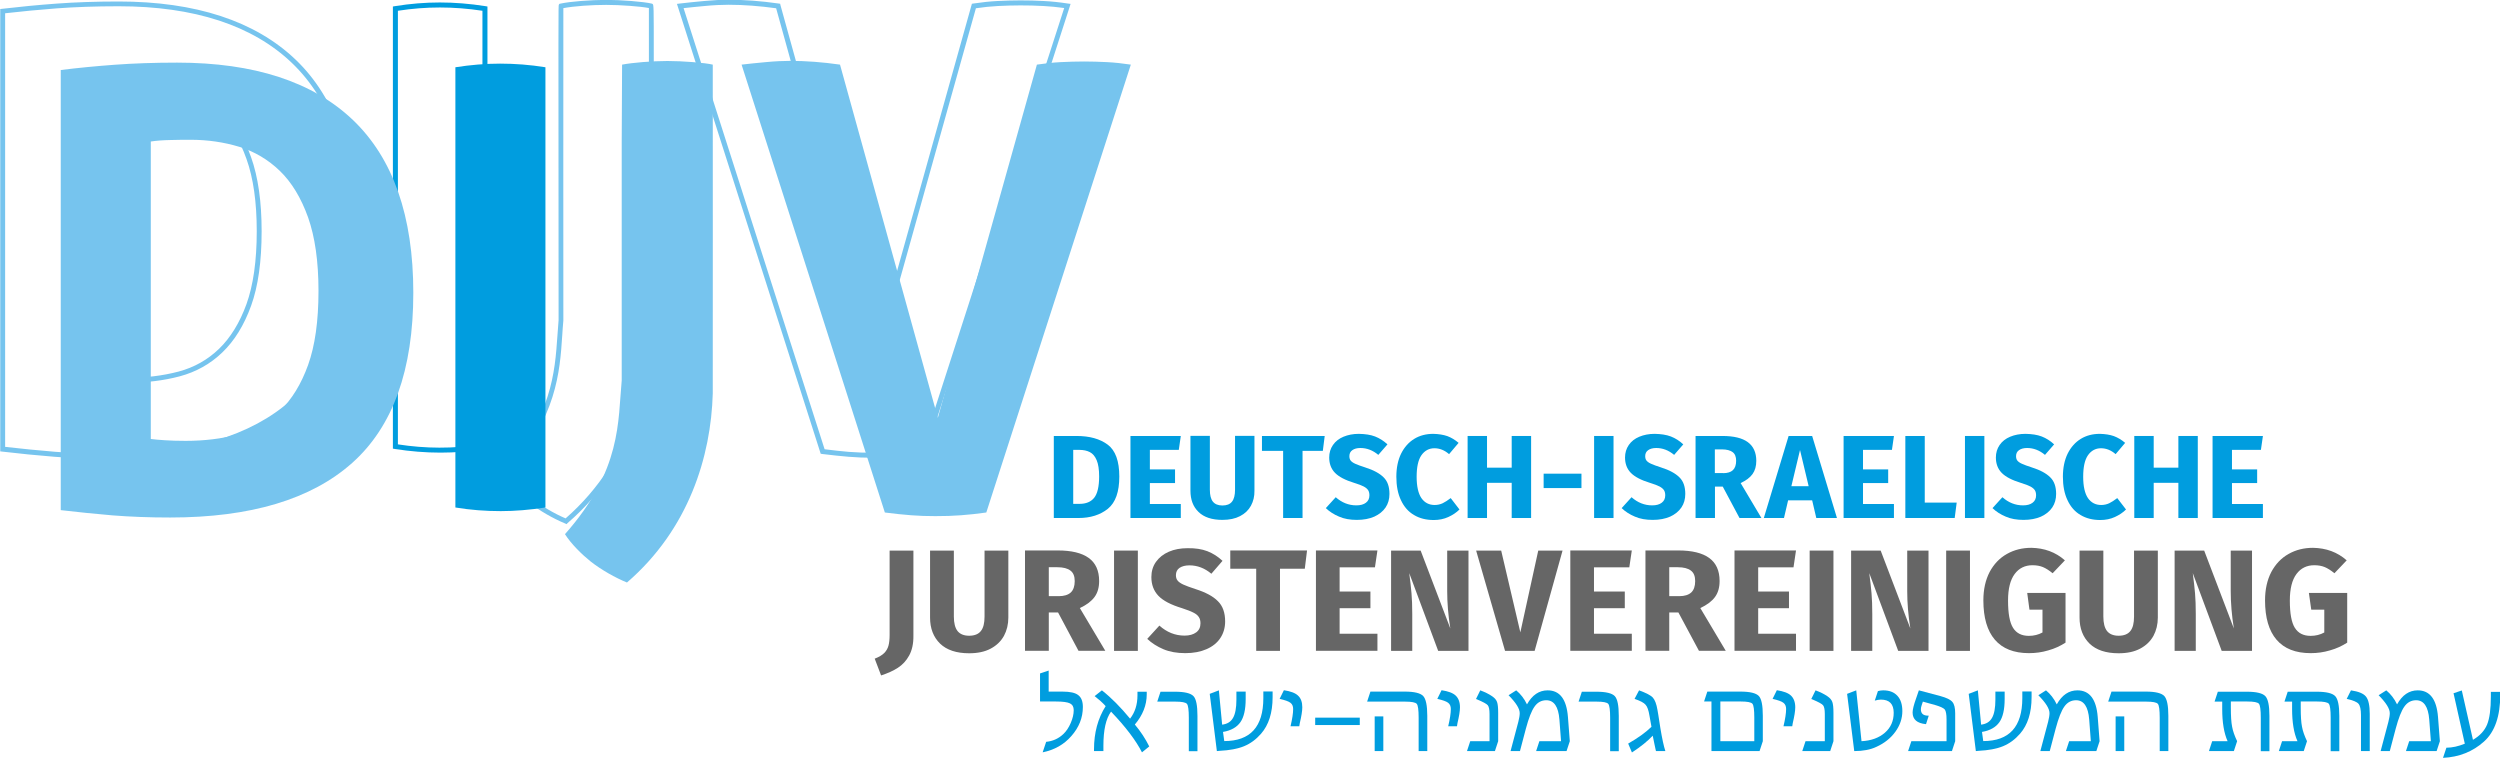<?xml version="1.0" encoding="utf-8"?>
<!-- Generator: Adobe Illustrator 24.0.1, SVG Export Plug-In . SVG Version: 6.00 Build 0)  -->
<svg version="1.0" id="Ebene_1" xmlns="http://www.w3.org/2000/svg" xmlns:xlink="http://www.w3.org/1999/xlink" x="0px" y="0px"
	 viewBox="0 0 1996.1 605.2" style="enable-background:new 0 0 1996.1 605.2;" xml:space="preserve">
<style type="text/css">
	.st0{fill:#76C4EE;}
	.st1{fill:#009DDF;}
	.st2{fill:#666666;}
</style>
<g>
	<g>
		<path class="st0" d="M452.4,418.5l-1.1-0.5c-9.7-4-20.6-10.3-29.2-16.9c-6.7-5.4-15.8-14.1-20.9-22.3l-0.8-1.3l1-1.1
			c39.2-44.3,41.6-78.5,43.7-108.7c0.3-4.1,0.6-8.2,0.9-12.1C445.8,4.4,445.8,4.4,446.2,3.8l0.4-0.7l0.8-0.2
			c8.4-1.8,23.9-2.9,36.6-3c11.4,0,29.9,1.4,36.5,3l0.4,0.2c1.1,0.6,1.1,0.6,1.1,42.6l0,220.4c-1,35.4-11.3,102.1-68.9,151.6
			L452.4,418.5z M405.3,377.9c5,7.5,13.4,15.4,19.2,20.1c7.8,6,18.1,12.1,27.1,15.9c55.5-48.5,65.5-113.4,66.5-147.9
			c0-2.4,0.1-238.2,0-259.6c-6.9-1.3-22.5-2.5-34.1-2.5c-11.9,0-25.8,1-34.2,2.6c-0.1,21.1,0,246.8,0,249.2l0,0.2
			c-0.4,3.9-0.6,8-0.9,12.1C447,297,444.5,333.1,405.3,377.9z M697,365.5c-6.7,0-13.2-0.3-19.5-0.8c-6.3-0.5-13.4-1.3-20.9-2.2
			l-1.3-0.2l-0.4-1.2L540.5,3.1l2.4-0.3c5.6-0.7,12.1-1.3,19.3-2c7.3-0.7,13.8-1,19.5-1c12.6,0,26,1,39.9,3l1.3,0.2l0.3,1.3
			l75.8,273.7L776,3l1.3-0.2c6.6-1,13-1.7,19.2-2c12.1-0.6,24-0.7,36.8,0c6.2,0.3,12.7,1,19.2,2l2.3,0.3l-0.7,2.2L739,362.3
			l-1.2,0.2c-6.9,1-13.7,1.7-20.2,2.2C711.2,365.2,704.3,365.5,697,365.5z M658.4,358.7c7,0.9,13.5,1.6,19.4,2.1
			c12.9,1,27.5,0.9,39.5,0c6-0.5,12.3-1.1,18.7-2L849.7,6.4c-5.7-0.8-11.2-1.3-16.5-1.6c-12.7-0.7-24.5-0.6-36.4,0
			c-5.7,0.3-11.6,0.9-17.6,1.8l-80.2,286.2L619.7,6.6c-13.2-1.8-26-2.8-38-2.8c-5.5,0-12,0.3-19.1,1c-6.2,0.6-11.8,1.1-16.8,1.7
			L658.4,358.7z"/>
	</g>
	<g>
		<path class="st1" d="M351.7,361.4c-12,0-24.3-1-36.3-2.9l-1.7-0.3V5.2l1.7-0.3c24.1-3.9,47.3-3.9,72.1,0l1.7,0.3v353l-1.7,0.3
			C375.2,360.5,363.1,361.4,351.7,361.4z M317.7,354.8c22,3.4,43.7,3.6,67.5,0V8.6c-23.2-3.5-44.9-3.5-67.5,0V354.8z"/>
	</g>
	<g>
		<path class="st0" d="M89.3,366.4c-16.5,0-31.9-0.6-45.9-1.7c-13.9-1.1-27.9-2.5-41.4-4.1l-1.8-0.2V7.2L2,7c13.6-1.6,28-3,42.9-4.1
			c14.9-1.1,31.6-1.7,49.8-1.7c61.5,0,109,15.6,141.2,46.3c32.2,30.7,48.5,77.4,48.5,138.6c0,61.6-16.6,107.6-49.3,136.7
			C202.4,351.7,153.4,366.4,89.3,366.4z M4.2,356.8c12.9,1.5,26.2,2.8,39.5,3.9c13.9,1.1,29.2,1.7,45.5,1.7
			c63.1,0,111.2-14.4,143.1-42.8c31.8-28.3,48-73.3,48-133.7c0-60.1-15.9-105.7-47.3-135.7c-31.4-30-78-45.2-138.4-45.2
			c-18,0-34.7,0.6-49.5,1.7c-14.2,1.1-28,2.4-41,3.9V356.8z M101.5,305.6c-6.5,0-12.1-0.2-16.7-0.5c-4.6-0.3-8.3-0.7-11.3-1
			l-1.8-0.2V64.1l1.7-0.2c4.6-0.7,10-1.1,16-1.2c6-0.2,11.3-0.2,15.9-0.2c13.7,0,26.9,1.9,39.2,5.7c12.4,3.8,23.5,10.4,33.1,19.7
			c9.6,9.3,17.3,21.9,22.9,37.7c5.6,15.7,8.4,35.6,8.4,59c0,24.1-2.8,44.1-8.4,59.5c-5.6,15.5-13.3,28-22.9,37.2
			c-9.6,9.3-21.1,15.7-34.2,19.2C130.6,303.9,116.5,305.6,101.5,305.6z M75.7,300.4c2.6,0.3,5.7,0.5,9.3,0.8
			c4.4,0.3,10,0.5,16.4,0.5c14.7,0,28.5-1.7,41.1-5c12.4-3.3,23.3-9.4,32.4-18.2c9.1-8.8,16.5-20.8,21.9-35.7
			c5.4-15,8.2-34.5,8.2-58.2c0-23-2.7-42.4-8.2-57.7c-5.4-15.2-12.7-27.4-21.9-36.2c-9.1-8.8-19.7-15.1-31.5-18.7
			c-11.9-3.7-24.7-5.5-38.1-5.5c-4.5,0-9.8,0.1-15.7,0.2c-5.2,0.1-9.8,0.5-13.9,1V300.4z"/>
	</g>
</g>
<g>
	<g>
		<path class="st0" d="M706.5,409.2c7.6,1,14.6,1.7,20.9,2.2c6.3,0.5,12.8,0.7,19.4,0.7c7.3,0,14.2-0.2,20.6-0.7
			c6.5-0.5,13.2-1.2,20.1-2.2L902.9,51.6c-6.6-1-13-1.7-19.1-2c-6.1-0.3-12.2-0.5-18.2-0.5c-6.3,0-12.5,0.2-18.6,0.5
			c-6.1,0.3-12.5,1-19.1,2l-79.1,282l-78.1-282c-13.9-2-27.2-3-39.8-3c-5.6,0-12.1,0.3-19.4,1c-7.3,0.7-13.8,1.3-19.4,2L706.5,409.2
			z M496.4,113.3v190.5c-3.1,32.6,0.1,71.4-45.3,122.7c4.9,7.8,13.7,16.4,20.6,21.9c8.6,6.7,19.6,12.9,28.9,16.7
			c49.4-42.6,67.1-100.8,68.5-150.9c0,0,0.1-262.5,0-262.6c-6.2-1.5-24-2.9-36.2-2.9c-12.2,0-27.8,1.3-36.2,2.9"/>
	</g>
	<g>
		<path class="st1" d="M363.6,405.2c12.1,2,24.1,2.9,36.2,2.9c11.4,0,23.3-1,35.7-2.9V53.7c-12.4-2-24.4-2.9-36.2-2.9
			c-11.7,0-23.6,1-35.7,2.9V405.2z"/>
	</g>
</g>
<g>
	<path class="st1" d="M884.4,355c6.2,4.6,9.3,13.1,9.3,25.5c0,12.2-3,20.7-9.1,25.7c-6.1,4.9-13.9,7.4-23.5,7.4h-19.7v-65.5h18.2
		C870,348.1,878.2,350.4,884.4,355z M856.9,402.3h5.1c5.1,0,9-1.6,11.6-4.8c2.6-3.2,4-8.9,4-17.1c0-5.6-0.7-10-2-13
		c-1.3-3.1-3.1-5.2-5.4-6.4c-2.3-1.2-5.1-1.8-8.4-1.8h-4.9V402.3z"/>
	<path class="st1" d="M918.1,359.1v15.7h20.1v10.9h-20.1v16.7h24.7v11.2h-40.2v-65.5h40.2l-1.6,11.1H918.1z"/>
	<path class="st1" d="M998.8,403.8c-1.9,3.5-4.8,6.3-8.7,8.3c-3.8,2-8.5,3-14.1,3c-8.3,0-14.7-2.1-19-6.3c-4.4-4.2-6.5-9.9-6.5-17
		v-43.8H966v43.1c0,4.2,0.8,7.4,2.4,9.4c1.6,2,4.1,3.1,7.6,3.1c3.5,0,6.1-1,7.7-3.1c1.6-2,2.4-5.2,2.4-9.4v-43.1h15.5v43.8
		C1001.7,396.3,1000.7,400.3,998.8,403.8z"/>
	<path class="st1" d="M1040,360v53.6h-15.5V360h-16.9v-11.9h50.1l-1.5,11.9H1040z"/>
	<path class="st1" d="M1097.9,348.5c3.6,1.4,6.9,3.5,9.9,6.3l-7.3,8.4c-4.4-3.7-9.2-5.5-14.3-5.5c-2.7,0-4.9,0.6-6.4,1.7
		c-1.6,1.1-2.4,2.7-2.4,4.8c0,1.4,0.3,2.6,1,3.5c0.7,0.9,1.9,1.8,3.7,2.6c1.8,0.8,4.4,1.8,7.9,2.9c6.7,2.1,11.6,4.8,14.7,7.9
		c3.2,3.1,4.7,7.5,4.7,13.3c0,4.1-1,7.7-3.1,10.8c-2.1,3.1-5.1,5.5-9,7.3c-3.9,1.7-8.5,2.6-13.9,2.6c-5.4,0-10.1-0.8-14.2-2.6
		c-4.1-1.7-7.7-4-10.6-6.8l7.9-8.7c4.9,4.3,10.3,6.5,16.5,6.5c3.2,0,5.8-0.7,7.6-2.1c1.9-1.4,2.8-3.4,2.8-5.9c0-1.6-0.3-3-1-4.1
		c-0.7-1.1-1.9-2.1-3.6-3c-1.7-0.9-4.2-1.8-7.4-2.8c-7.2-2.2-12.4-4.9-15.5-8.1c-3.1-3.2-4.6-7.3-4.6-12.2c0-3.8,1-7.1,3-10
		c2-2.9,4.8-5.1,8.4-6.6c3.6-1.5,7.7-2.3,12.2-2.3C1090,346.5,1094.3,347.1,1097.9,348.5z"/>
	<path class="st1" d="M1155.6,348.2c3.2,1.2,6.2,3,9,5.4l-7.6,9c-3.7-3.2-7.6-4.7-11.7-4.7c-4.3,0-7.8,1.9-10.4,5.6
		c-2.6,3.8-3.8,9.5-3.8,17.2c0,7.6,1.3,13.3,3.8,17c2.6,3.7,6.1,5.5,10.6,5.5c2.3,0,4.5-0.5,6.4-1.4c1.9-0.9,4-2.3,6.4-4.1l7,9.1
		c-2.4,2.4-5.4,4.4-8.9,6c-3.5,1.6-7.4,2.4-11.6,2.4c-6.1,0-11.3-1.3-15.8-4c-4.5-2.6-8-6.6-10.4-11.8c-2.5-5.2-3.7-11.5-3.7-18.8
		c0-7.1,1.3-13.3,3.8-18.4c2.6-5.2,6.1-9.1,10.5-11.8c4.4-2.7,9.5-4,15.2-4C1148.6,346.5,1152.4,347.1,1155.6,348.2z"/>
	<path class="st1" d="M1187.3,385.5v28.1h-15.5v-65.5h15.5v25.3h19.7v-25.3h15.5v65.5h-15.5v-28.1H1187.3z"/>
	<path class="st1" d="M1262.7,378.2v11.5h-30.2v-11.5H1262.7z"/>
	<path class="st1" d="M1272.8,413.6v-65.5h15.5v65.5H1272.8z"/>
	<path class="st1" d="M1334.1,348.5c3.6,1.4,6.9,3.5,9.9,6.3l-7.3,8.4c-4.4-3.7-9.2-5.5-14.3-5.5c-2.7,0-4.9,0.6-6.4,1.7
		c-1.6,1.1-2.4,2.7-2.4,4.8c0,1.4,0.3,2.6,1,3.5c0.7,0.9,1.9,1.8,3.7,2.6c1.8,0.8,4.4,1.8,7.9,2.9c6.7,2.1,11.6,4.8,14.7,7.9
		c3.2,3.1,4.7,7.5,4.7,13.3c0,4.1-1,7.7-3.1,10.8s-5.1,5.5-9,7.3c-3.9,1.7-8.5,2.6-13.9,2.6c-5.4,0-10.1-0.8-14.2-2.6
		c-4.1-1.7-7.7-4-10.6-6.8l7.9-8.7c4.9,4.3,10.3,6.5,16.5,6.5c3.2,0,5.8-0.7,7.6-2.1c1.9-1.4,2.8-3.4,2.8-5.9c0-1.6-0.3-3-1-4.1
		c-0.7-1.1-1.9-2.1-3.6-3c-1.7-0.9-4.2-1.8-7.4-2.8c-7.2-2.2-12.4-4.9-15.5-8.1c-3.1-3.2-4.6-7.3-4.6-12.2c0-3.8,1-7.1,3-10
		c2-2.9,4.8-5.1,8.4-6.6c3.6-1.5,7.7-2.3,12.2-2.3C1326.2,346.5,1330.4,347.1,1334.1,348.5z"/>
	<path class="st1" d="M1369.3,388.5v25.1h-15.5v-65.5h21.5c8.9,0,15.7,1.6,20.2,4.9c4.5,3.3,6.8,8.3,6.8,15c0,4.2-1,7.7-3,10.5
		c-2,2.8-5.2,5.2-9.5,7.2l16.6,27.9h-17.5l-13.4-25.1H1369.3z M1375.8,377.8c3.5,0,6.1-0.8,7.8-2.4c1.7-1.6,2.6-4.1,2.6-7.5
		c0-3.2-0.9-5.5-2.8-6.9c-1.9-1.4-4.7-2.2-8.6-2.2h-5.6v18.9H1375.8z"/>
	<path class="st1" d="M1427.7,399.5l-3.3,14.1h-16.1l19.8-65.5h18.8l19.8,65.5h-16.5l-3.3-14.1H1427.7z M1437.2,359.3l-6.9,28.9
		h13.8L1437.2,359.3z"/>
	<path class="st1" d="M1487.5,359.1v15.7h20.1v10.9h-20.1v16.7h24.7v11.2h-40.2v-65.5h40.2l-1.6,11.1H1487.5z"/>
	<path class="st1" d="M1562.3,401.3l-1.6,12.3h-39.4v-65.5h15.5v53.2H1562.3z"/>
	<path class="st1" d="M1568.9,413.6v-65.5h15.5v65.5H1568.9z"/>
	<path class="st1" d="M1630.2,348.5c3.6,1.4,6.9,3.5,9.9,6.3l-7.3,8.4c-4.4-3.7-9.2-5.5-14.3-5.5c-2.7,0-4.9,0.6-6.4,1.7
		c-1.6,1.1-2.4,2.7-2.4,4.8c0,1.4,0.3,2.6,1,3.5c0.7,0.9,1.9,1.8,3.7,2.6c1.8,0.8,4.4,1.8,7.9,2.9c6.7,2.1,11.6,4.8,14.7,7.9
		c3.2,3.1,4.7,7.5,4.7,13.3c0,4.1-1,7.7-3.1,10.8c-2.1,3.1-5.1,5.5-9,7.3c-3.9,1.7-8.5,2.6-13.9,2.6c-5.4,0-10.1-0.8-14.2-2.6
		c-4.1-1.7-7.7-4-10.6-6.8l7.9-8.7c4.9,4.3,10.3,6.5,16.5,6.5c3.2,0,5.8-0.7,7.6-2.1c1.9-1.4,2.8-3.4,2.8-5.9c0-1.6-0.3-3-1-4.1
		c-0.7-1.1-1.9-2.1-3.6-3c-1.7-0.9-4.2-1.8-7.4-2.8c-7.2-2.2-12.4-4.9-15.5-8.1c-3.1-3.2-4.6-7.3-4.6-12.2c0-3.8,1-7.1,3-10
		c2-2.9,4.8-5.1,8.4-6.6c3.6-1.5,7.7-2.3,12.2-2.3C1622.3,346.5,1626.5,347.1,1630.2,348.5z"/>
	<path class="st1" d="M1687.8,348.2c3.2,1.2,6.2,3,9,5.4l-7.6,9c-3.7-3.2-7.6-4.7-11.7-4.7c-4.3,0-7.8,1.9-10.4,5.6
		c-2.6,3.8-3.8,9.5-3.8,17.2c0,7.6,1.3,13.3,3.8,17c2.6,3.7,6.1,5.5,10.6,5.5c2.3,0,4.5-0.5,6.4-1.4c1.9-0.9,4-2.3,6.4-4.1l7,9.1
		c-2.4,2.4-5.4,4.4-8.9,6c-3.5,1.6-7.4,2.4-11.6,2.4c-6.1,0-11.3-1.3-15.8-4c-4.5-2.6-8-6.6-10.4-11.8c-2.5-5.2-3.7-11.5-3.7-18.8
		c0-7.1,1.3-13.3,3.8-18.4c2.6-5.2,6.1-9.1,10.5-11.8c4.4-2.7,9.5-4,15.2-4C1680.9,346.5,1684.7,347.1,1687.8,348.2z"/>
	<path class="st1" d="M1719.6,385.5v28.1h-15.5v-65.5h15.5v25.3h19.7v-25.3h15.5v65.5h-15.5v-28.1H1719.6z"/>
	<path class="st1" d="M1782.1,359.1v15.7h20.1v10.9h-20.1v16.7h24.7v11.2h-40.2v-65.5h40.2l-1.6,11.1H1782.1z"/>
</g>
<g>
	<path class="st2" d="M725.9,523.4c-2.3,4.2-5.3,7.4-9,9.8c-3.7,2.4-8.2,4.4-13.4,6.1l-5.1-13.4c3.4-1.3,5.9-2.8,7.6-4.5
		c1.7-1.7,2.8-3.7,3.4-5.9c0.6-2.2,0.9-5.1,0.9-8.6v-67.3h19v68C729.4,513.9,728.2,519.2,725.9,523.4z"/>
	<path class="st2" d="M801.6,507.7c-2.4,4.3-5.9,7.7-10.6,10.2c-4.7,2.5-10.4,3.7-17.2,3.7c-10.2,0-17.9-2.6-23.2-7.7
		c-5.3-5.2-8-12.1-8-20.8v-53.5h19v52.7c0,5.2,1,9,2.9,11.5c2,2.5,5.1,3.8,9.3,3.8c4.3,0,7.5-1.3,9.4-3.8c2-2.5,2.9-6.3,2.9-11.5
		v-52.7h19v53.5C805.1,498.5,803.9,503.4,801.6,507.7z"/>
	<path class="st2" d="M837.4,489v30.6h-19v-80.1h26.2c10.9,0,19.2,2,24.7,6c5.5,4,8.3,10.1,8.3,18.4c0,5.2-1.2,9.4-3.7,12.8
		c-2.5,3.4-6.4,6.3-11.7,8.8l20.3,34.1h-21.4L844.8,489H837.4z M845.4,476c4.2,0,7.4-1,9.5-2.9c2.1-1.9,3.2-5,3.2-9.1
		c0-3.9-1.1-6.7-3.4-8.4c-2.3-1.8-5.8-2.7-10.5-2.7h-6.8V476H845.4z"/>
	<path class="st2" d="M889.5,519.7v-80.1h19v80.1H889.5z"/>
	<path class="st2" d="M964,440.1c4.4,1.7,8.5,4.3,12.1,7.7l-8.9,10.3c-5.4-4.5-11.2-6.7-17.5-6.7c-3.3,0-5.9,0.7-7.9,2
		c-1.9,1.3-2.9,3.3-2.9,5.8c0,1.8,0.4,3.2,1.3,4.3c0.8,1.1,2.4,2.2,4.5,3.2c2.2,1,5.4,2.2,9.7,3.6c8.2,2.6,14.2,5.8,18,9.7
		c3.9,3.8,5.8,9.2,5.8,16.2c0,5-1.3,9.4-3.8,13.2c-2.5,3.8-6.2,6.8-11,8.9c-4.8,2.1-10.4,3.2-17,3.2c-6.6,0-12.4-1-17.4-3.1
		c-5-2.1-9.4-4.9-13-8.3l9.7-10.6c5.9,5.3,12.6,8,20.1,8c3.9,0,7-0.9,9.3-2.6c2.3-1.7,3.4-4.1,3.4-7.2c0-2-0.4-3.7-1.3-5
		c-0.8-1.3-2.3-2.6-4.4-3.6c-2.1-1.1-5.1-2.2-9-3.5c-8.9-2.7-15.2-6-18.9-9.9c-3.7-3.9-5.6-8.9-5.6-14.9c0-4.6,1.2-8.7,3.7-12.2
		c2.5-3.5,5.9-6.2,10.3-8.1c4.4-1.9,9.4-2.8,14.9-2.8C954.3,437.6,959.6,438.4,964,440.1z"/>
	<path class="st2" d="M1022,454.1v65.6h-19v-65.6h-20.7v-14.6h61.3l-1.8,14.6H1022z"/>
	<path class="st2" d="M1069.6,453.1v19.2h24.6v13.3h-24.6V506h30.2v13.6h-49.1v-80.1h49.1l-2,13.5H1069.6z"/>
	<path class="st2" d="M1148.3,519.7l-23.1-62.1c0.8,6.1,1.4,11.5,1.8,16.1c0.4,4.7,0.6,10.2,0.6,16.6v29.4h-16.9v-80.1h23.6
		l23.7,62.2c-1.7-10.6-2.5-20.5-2.5-29.8v-32.4h17v80.1H1148.3z"/>
	<path class="st2" d="M1201.7,519.7l-23.1-80.1h20l15.3,65.3l14.3-65.3h19.4l-22.3,80.1H1201.7z"/>
	<path class="st2" d="M1272.7,453.1v19.2h24.6v13.3h-24.6V506h30.2v13.6h-49.1v-80.1h49.1l-2,13.5H1272.7z"/>
	<path class="st2" d="M1332.8,489v30.6h-19v-80.1h26.2c10.9,0,19.2,2,24.7,6c5.5,4,8.3,10.1,8.3,18.4c0,5.2-1.2,9.4-3.7,12.8
		c-2.5,3.4-6.4,6.3-11.7,8.8l20.3,34.1h-21.4l-16.4-30.6H1332.8z M1340.8,476c4.2,0,7.4-1,9.5-2.9c2.1-1.9,3.2-5,3.2-9.1
		c0-3.9-1.1-6.7-3.4-8.4c-2.3-1.8-5.8-2.7-10.5-2.7h-6.8V476H1340.8z"/>
	<path class="st2" d="M1403.8,453.1v19.2h24.6v13.3h-24.6V506h30.2v13.6h-49.1v-80.1h49.1l-2,13.5H1403.8z"/>
	<path class="st2" d="M1444.9,519.7v-80.1h19v80.1H1444.9z"/>
	<path class="st2" d="M1515.6,519.7l-23.1-62.1c0.8,6.1,1.4,11.5,1.8,16.1c0.4,4.7,0.6,10.2,0.6,16.6v29.4h-16.9v-80.1h23.6
		l23.7,62.2c-1.7-10.6-2.5-20.5-2.5-29.8v-32.4h17v80.1H1515.6z"/>
	<path class="st2" d="M1553.9,519.7v-80.1h19v80.1H1553.9z"/>
	<path class="st2" d="M1648.7,447.4l-9.8,10.3c-2.7-2.2-5.3-3.9-7.7-4.9c-2.4-1-5.2-1.5-8.4-1.5c-5.9,0-10.7,2.3-14.2,7
		c-3.5,4.7-5.3,11.7-5.3,21.2c0,10.3,1.3,17.5,4,21.8c2.7,4.3,6.9,6.4,12.6,6.4c4,0,7.6-0.9,10.9-2.7v-18.2h-10.4l-1.8-13.4h30.6
		v39.7c-4.2,2.7-8.7,4.8-13.8,6.2c-5,1.5-10.1,2.2-15.4,2.2c-12,0-21.1-3.6-27.2-10.7s-9.2-17.6-9.2-31.4c0-8.8,1.7-16.3,5-22.7
		c3.4-6.3,7.9-11.1,13.8-14.4c5.8-3.3,12.3-4.9,19.5-4.9C1632.3,437.6,1641.2,440.8,1648.7,447.4z"/>
	<path class="st2" d="M1719.4,507.7c-2.4,4.3-5.9,7.7-10.6,10.2c-4.7,2.5-10.4,3.7-17.2,3.7c-10.2,0-17.9-2.6-23.2-7.7
		c-5.3-5.2-8-12.1-8-20.8v-53.5h19v52.7c0,5.2,1,9,2.9,11.5c2,2.5,5.1,3.8,9.3,3.8c4.3,0,7.5-1.3,9.4-3.8c2-2.5,2.9-6.3,2.9-11.5
		v-52.7h19v53.5C1722.9,498.5,1721.7,503.4,1719.4,507.7z"/>
	<path class="st2" d="M1773.9,519.7l-23.1-62.1c0.8,6.1,1.4,11.5,1.8,16.1c0.4,4.7,0.6,10.2,0.6,16.6v29.4h-16.9v-80.1h23.6
		l23.7,62.2c-1.7-10.6-2.5-20.5-2.5-29.8v-32.4h17v80.1H1773.9z"/>
	<path class="st2" d="M1873.7,447.4l-9.8,10.3c-2.7-2.2-5.3-3.9-7.7-4.9c-2.4-1-5.2-1.5-8.4-1.5c-5.9,0-10.7,2.3-14.2,7
		c-3.5,4.7-5.3,11.7-5.3,21.2c0,10.3,1.3,17.5,4,21.8c2.7,4.3,6.9,6.4,12.6,6.4c4,0,7.6-0.9,10.9-2.7v-18.2h-10.4l-1.9-13.4h30.6
		v39.7c-4.2,2.7-8.7,4.8-13.8,6.2c-5,1.5-10.1,2.2-15.4,2.2c-12,0-21.1-3.6-27.2-10.7s-9.2-17.6-9.2-31.4c0-8.8,1.7-16.3,5-22.7
		c3.4-6.3,7.9-11.1,13.8-14.4c5.8-3.3,12.3-4.9,19.5-4.9C1857.3,437.6,1866.2,440.8,1873.7,447.4z"/>
</g>
<g>
	<path class="st1" d="M832.5,600.7l2.8-8.4c5.3-0.5,9.9-2.6,13.6-6.1c2.4-2.2,4.4-5.2,6-8.9c1.6-3.7,2.4-7.1,2.4-10.3
		c0-2.6-1-4.4-3-5.4c-2-1-5.8-1.5-11.2-1.5h-12.7v-22.4l6.9-2.3v16.8h11.1c5.9,0,10.1,0.9,12.5,2.8c2.5,1.9,3.7,5,3.7,9.5
		c0,8.6-3.1,16.3-9.2,23.2C849.5,594.5,841.8,598.8,832.5,600.7z"/>
	<path class="st1" d="M873.5,599.7v-1.5c0-13.1,3.1-24.6,9.3-34.4c-2.5-2.8-5.5-5.4-8.8-8l5.8-4.6c7.5,5.9,15,13.5,22.5,22.6
		c3.9-5,5.9-11.2,5.9-18.6v-2.9h7.4v2.1c0,8.6-3.2,16.7-9.5,24.1c4.7,5.6,8.5,11.4,11.5,17.5l-5.8,4.7c-4.8-9.4-13-20.3-24.7-32.5
		c-4.1,5.6-6.1,14.7-6.1,27.2v4.3H873.5z"/>
	<path class="st1" d="M949.2,599.7V573c0-6.1-0.5-9.8-1.5-11c-1-1.2-4.1-1.8-9.3-1.8h-14.4l2.6-7.9h11.7c7.5,0,12.4,1.2,14.6,3.5
		s3.2,7.6,3.2,15.8v28.2H949.2z"/>
	<path class="st1" d="M971.6,599.7l-5.7-45.7l7.3-2.8l2.6,27.4c4-0.5,6.9-2.2,8.7-5.4c1.8-3.1,2.7-8,2.7-14.5v-6.5h7.4v5.9
		c0,8.3-1.4,14.5-4.2,18.5c-2.8,4-7.4,6.7-13.9,7.8l1,7.3c20.8,0,31.2-11.4,31.2-34.3v-5.3h7.4v4.5c0,12.5-3.1,22.2-9.2,29.2
		c-4,4.6-8.5,7.9-13.6,10s-11.6,3.3-19.7,3.7L971.6,599.7z"/>
	<path class="st1" d="M1037.4,579.9h-7c1.4-5.9,2.1-10.5,2.1-13.8c0-2.2-0.7-3.9-2.2-5c-1.4-1.1-4.3-2.1-8.6-3.1l3.4-6.9
		c5.3,0.8,9.1,2.2,11.3,4.3c2.3,2.1,3.4,5.2,3.4,9.3c0,3-0.7,7.2-2,12.7L1037.4,579.9z"/>
	<path class="st1" d="M1050.1,578.9V573h35.6v5.9H1050.1z"/>
	<path class="st1" d="M1091.6,560.1l2.6-7.9h27.5c7.5,0,12.4,1.2,14.6,3.5c2.2,2.3,3.3,7.6,3.3,15.8v28.2h-6.9V573
		c0-6.1-0.5-9.8-1.5-11c-1-1.2-4.1-1.8-9.4-1.8H1091.6z M1104.5,572v27.7h-6.9V572H1104.5z"/>
	<path class="st1" d="M1163.3,579.9h-7c1.4-5.9,2.1-10.5,2.1-13.8c0-2.2-0.7-3.9-2.2-5c-1.4-1.1-4.3-2.1-8.6-3.1l3.4-6.9
		c5.3,0.8,9.1,2.2,11.3,4.3s3.4,5.2,3.4,9.3c0,3-0.7,7.2-2,12.7L1163.3,579.9z"/>
	<path class="st1" d="M1171.3,599.7l2.6-7.9h15.4v-21.7c0-3.6-0.5-5.9-1.4-7c-0.9-1.1-3.7-2.6-8.4-4.6l-1-0.4l3.4-6.9
		c3.8,1.4,7,3,9.6,4.8c1.9,1.3,3.2,2.8,3.8,4.5c0.6,1.7,0.9,4.5,0.9,8.6v22.7l-2.6,7.9H1171.3z"/>
	<path class="st1" d="M1206.1,599.7l6.2-23.4c0.7-2.8,1.1-5.1,1.1-6.9c0-3.6-3-8.3-8.9-14.3l6.1-3.9c3.5,2.9,6.4,6.6,8.6,11.2
		c4.2-7.5,9.7-11.2,16.5-11.2c9.7,0,15.1,7.1,16.2,21.2l1.5,19.4l-2.6,7.9h-24.3l2.6-7.9h17.3l-1.3-17.3
		c-0.8-10.3-4.3-15.4-10.5-15.4c-3.8,0-7,1.7-9.3,5c-2.4,3.3-4.7,9.2-7,17.8l-4.7,17.8H1206.1z"/>
	<path class="st1" d="M1285.6,599.7V573c0-6.1-0.5-9.8-1.5-11c-1-1.2-4.1-1.8-9.3-1.8h-14.4l2.6-7.9h11.7c7.5,0,12.4,1.2,14.6,3.5
		c2.2,2.4,3.2,7.6,3.2,15.8v28.2H1285.6z"/>
	<path class="st1" d="M1305.1,558l3.6-6.8c5.7,2.1,9.4,4,11,5.8c1.6,1.8,2.9,5,3.7,9.9l0.7,4.1l1.6,10.3c1.4,8.4,2.7,14.5,4,18.4
		h-7.5c-0.2-1-0.4-1.5-0.4-1.7l-0.8-3.8c-0.6-2.9-1.1-5.2-1.4-6.8c-3.9,4.2-9.4,8.7-16.6,13.4l-3-7.1c7.7-4.4,13.9-8.8,18.6-13.4
		l-1.6-8.9c-0.7-4.3-1.7-7.2-3.1-8.7C1312.6,561.1,1309.7,559.6,1305.1,558z"/>
	<path class="st1" d="M1366.5,599.7v-39.6h-5.9l2.6-7.9h26.5c7.5,0,12.4,1.2,14.6,3.5c2.2,2.3,3.2,7.6,3.2,15.8v20.3l-2.6,7.9
		H1366.5z M1373.5,591.8h27.2V573c0-6.2-0.5-9.9-1.5-11.1c-1-1.2-4.1-1.8-9.3-1.8h-16.3V591.8z"/>
	<path class="st1" d="M1431,579.9h-7c1.4-5.9,2.1-10.5,2.1-13.8c0-2.2-0.7-3.9-2.2-5c-1.4-1.1-4.3-2.1-8.6-3.1l3.4-6.9
		c5.3,0.8,9.1,2.2,11.3,4.3s3.4,5.2,3.4,9.3c0,3-0.7,7.2-2,12.7L1431,579.9z"/>
	<path class="st1" d="M1439,599.7l2.6-7.9h15.4v-21.7c0-3.6-0.5-5.9-1.4-7c-0.9-1.1-3.7-2.6-8.4-4.6l-1-0.4l3.4-6.9
		c3.8,1.4,7,3,9.6,4.8c1.9,1.3,3.2,2.8,3.8,4.5c0.6,1.7,0.9,4.5,0.9,8.6v22.7l-2.6,7.9H1439z"/>
	<path class="st1" d="M1480.5,599.7l-5.7-45.7l7.3-2.8l4.2,40.6c7.8-0.4,14-2.7,18.7-6.8c4.7-4.1,7-9.4,7-15.9
		c0-7-3.4-10.5-10.2-10.5c-1.6,0-3.2,0.3-4.9,0.8l2.5-7.6c1.5-0.4,2.9-0.6,4.2-0.6c4.9,0,8.6,1.4,11.3,4.3c2.7,2.9,4,7,4,12.3
		c0,5.9-1.9,11.4-5.6,16.5c-3.7,5.1-8.7,9.1-15.1,12C1493.4,598.6,1487.4,599.7,1480.5,599.7z"/>
	<path class="st1" d="M1554.2,591.8v-17.3c0-4.1-0.5-6.8-1.4-8c-1-1.2-3.6-2.4-7.8-3.6l-9.7-2.7l-0.9,2.7c-0.5,1.4-0.7,2.5-0.7,3.4
		c0,3.4,1.9,5.1,5.7,5.1h0.6l-2.2,6.8c-7.2-0.7-10.7-3.8-10.7-9.3c0-2.3,0.9-6,2.8-11.3l2.2-6.4l17.3,4.6c4.7,1.3,7.9,2.8,9.4,4.6
		c1.6,1.8,2.3,4.9,2.3,9.2v22.2l-2.6,7.9h-35l2.6-7.9H1554.2z"/>
	<path class="st1" d="M1577.6,599.7l-5.7-45.7l7.3-2.8l2.6,27.4c4-0.5,6.9-2.2,8.7-5.4c1.8-3.1,2.7-8,2.7-14.5v-6.5h7.4v5.9
		c0,8.3-1.4,14.5-4.2,18.5c-2.8,4-7.4,6.7-13.9,7.8l1,7.3c20.8,0,31.2-11.4,31.2-34.3v-5.3h7.4v4.5c0,12.5-3.1,22.2-9.2,29.2
		c-4,4.6-8.5,7.9-13.6,10c-5.1,2.1-11.6,3.3-19.7,3.7L1577.6,599.7z"/>
	<path class="st1" d="M1629.1,599.7l6.2-23.4c0.7-2.8,1.1-5.1,1.1-6.9c0-3.6-3-8.3-8.9-14.3l6.1-3.9c3.5,2.9,6.4,6.6,8.6,11.2
		c4.2-7.5,9.7-11.2,16.5-11.2c9.7,0,15.1,7.1,16.2,21.2l1.5,19.4l-2.6,7.9h-24.3l2.6-7.9h17.3l-1.3-17.3
		c-0.8-10.3-4.3-15.4-10.5-15.4c-3.8,0-7,1.7-9.3,5c-2.4,3.3-4.7,9.2-7,17.8l-4.7,17.8H1629.1z"/>
	<path class="st1" d="M1683.3,560.1l2.6-7.9h27.5c7.5,0,12.4,1.2,14.6,3.5c2.2,2.3,3.3,7.6,3.3,15.8v28.2h-6.9V573
		c0-6.1-0.5-9.8-1.5-11c-1-1.2-4.1-1.8-9.4-1.8H1683.3z M1696.1,572v27.7h-6.9V572H1696.1z"/>
	<path class="st1" d="M1763.7,599.7l2.6-7.9h12.3c-2.9-6.5-4.3-15.1-4.3-25.7v-5.9h-6.1l2.6-7.9h23.3c7.5,0,12.4,1.2,14.6,3.5
		c2.2,2.3,3.3,7.6,3.3,15.8v28.2h-6.9V573c0-6.2-0.5-9.9-1.5-11.1c-1-1.2-4.1-1.8-9.4-1.8h-13v4.8c0,6.7,0.3,11.8,1,15.3
		c0.6,3.5,2,7.3,4,11.6l-2.6,7.9H1763.7z"/>
	<path class="st1" d="M1819.5,599.7l2.6-7.9h12.3c-2.9-6.5-4.3-15.1-4.3-25.7v-5.9h-6.1l2.6-7.9h23.3c7.5,0,12.4,1.2,14.6,3.5
		c2.2,2.3,3.3,7.6,3.3,15.8v28.2h-6.9V573c0-6.2-0.5-9.9-1.5-11.1c-1-1.2-4.1-1.8-9.4-1.8h-13v4.8c0,6.7,0.3,11.8,1,15.3
		c0.6,3.5,2,7.3,4,11.6l-2.6,7.9H1819.5z"/>
	<path class="st1" d="M1885.1,599.7V571c0-4.5-0.7-7.6-2-9.1c-1.3-1.5-4.5-2.8-9.4-3.9l3.4-6.8c6,0.9,10,2.5,12,5
		c2,2.5,3,7.1,3,13.8v29.7H1885.1z"/>
	<path class="st1" d="M1900.8,599.7l6.2-23.4c0.7-2.8,1.1-5.1,1.1-6.9c0-3.6-3-8.3-8.9-14.3l6.1-3.9c3.5,2.9,6.4,6.6,8.6,11.2
		c4.2-7.5,9.7-11.2,16.5-11.2c9.7,0,15.1,7.1,16.2,21.2l1.5,19.4l-2.6,7.9H1921l2.6-7.9h17.3l-1.3-17.3
		c-0.8-10.3-4.3-15.4-10.5-15.4c-3.8,0-7,1.7-9.3,5c-2.4,3.3-4.7,9.2-7,17.8l-4.7,17.8H1900.8z"/>
	<path class="st1" d="M1950.6,605.1l2.7-8.1c4.7,0,9.5-1.1,14.7-3.2l-9-40.3l6.6-2.2l8.9,39.4c5.5-3.2,9.3-7.3,11.3-12.2
		c2-4.9,3-12.4,3-22.5v-3.6h7.5v2.3c0,17.1-4.3,29.6-13,37.4C1974.4,600.1,1963.5,604.5,1950.6,605.1z"/>
</g>
<g>
	<g>
		<path class="st0" d="M120.3,113c4.6-0.7,9.9-1.1,15.9-1.2c6-0.2,11.3-0.2,15.9-0.2c13.7,0,26.6,1.9,38.9,5.6
			c12.2,3.8,23.1,10.2,32.5,19.3c9.4,9.1,16.9,21.5,22.5,37.1c5.5,15.6,8.3,35.2,8.3,58.7c0,24.1-2.8,43.8-8.3,59.1
			c-5.5,15.3-13,27.5-22.5,36.7c-9.5,9.1-20.6,15.4-33.5,18.8c-12.9,3.4-26.8,5.1-41.8,5.1c-6.5,0-12.1-0.2-16.6-0.5
			c-4.6-0.3-8.3-0.6-11.2-1V113z M48.4,407.3c13.7,1.6,27.5,3,41.5,4.2c14,1.1,29.3,1.7,46,1.7c64.2,0,112.6-14.5,145.2-43.5
			c32.6-29,48.9-74.3,48.9-135.9c0-61.3-16.1-107.2-48.1-137.9c-32.1-30.6-78.9-45.9-140.5-45.9c-18.3,0-34.9,0.6-49.9,1.7
			c-15,1.1-29.3,2.5-43,4.2V407.3z"/>
	</g>
</g>
</svg>
